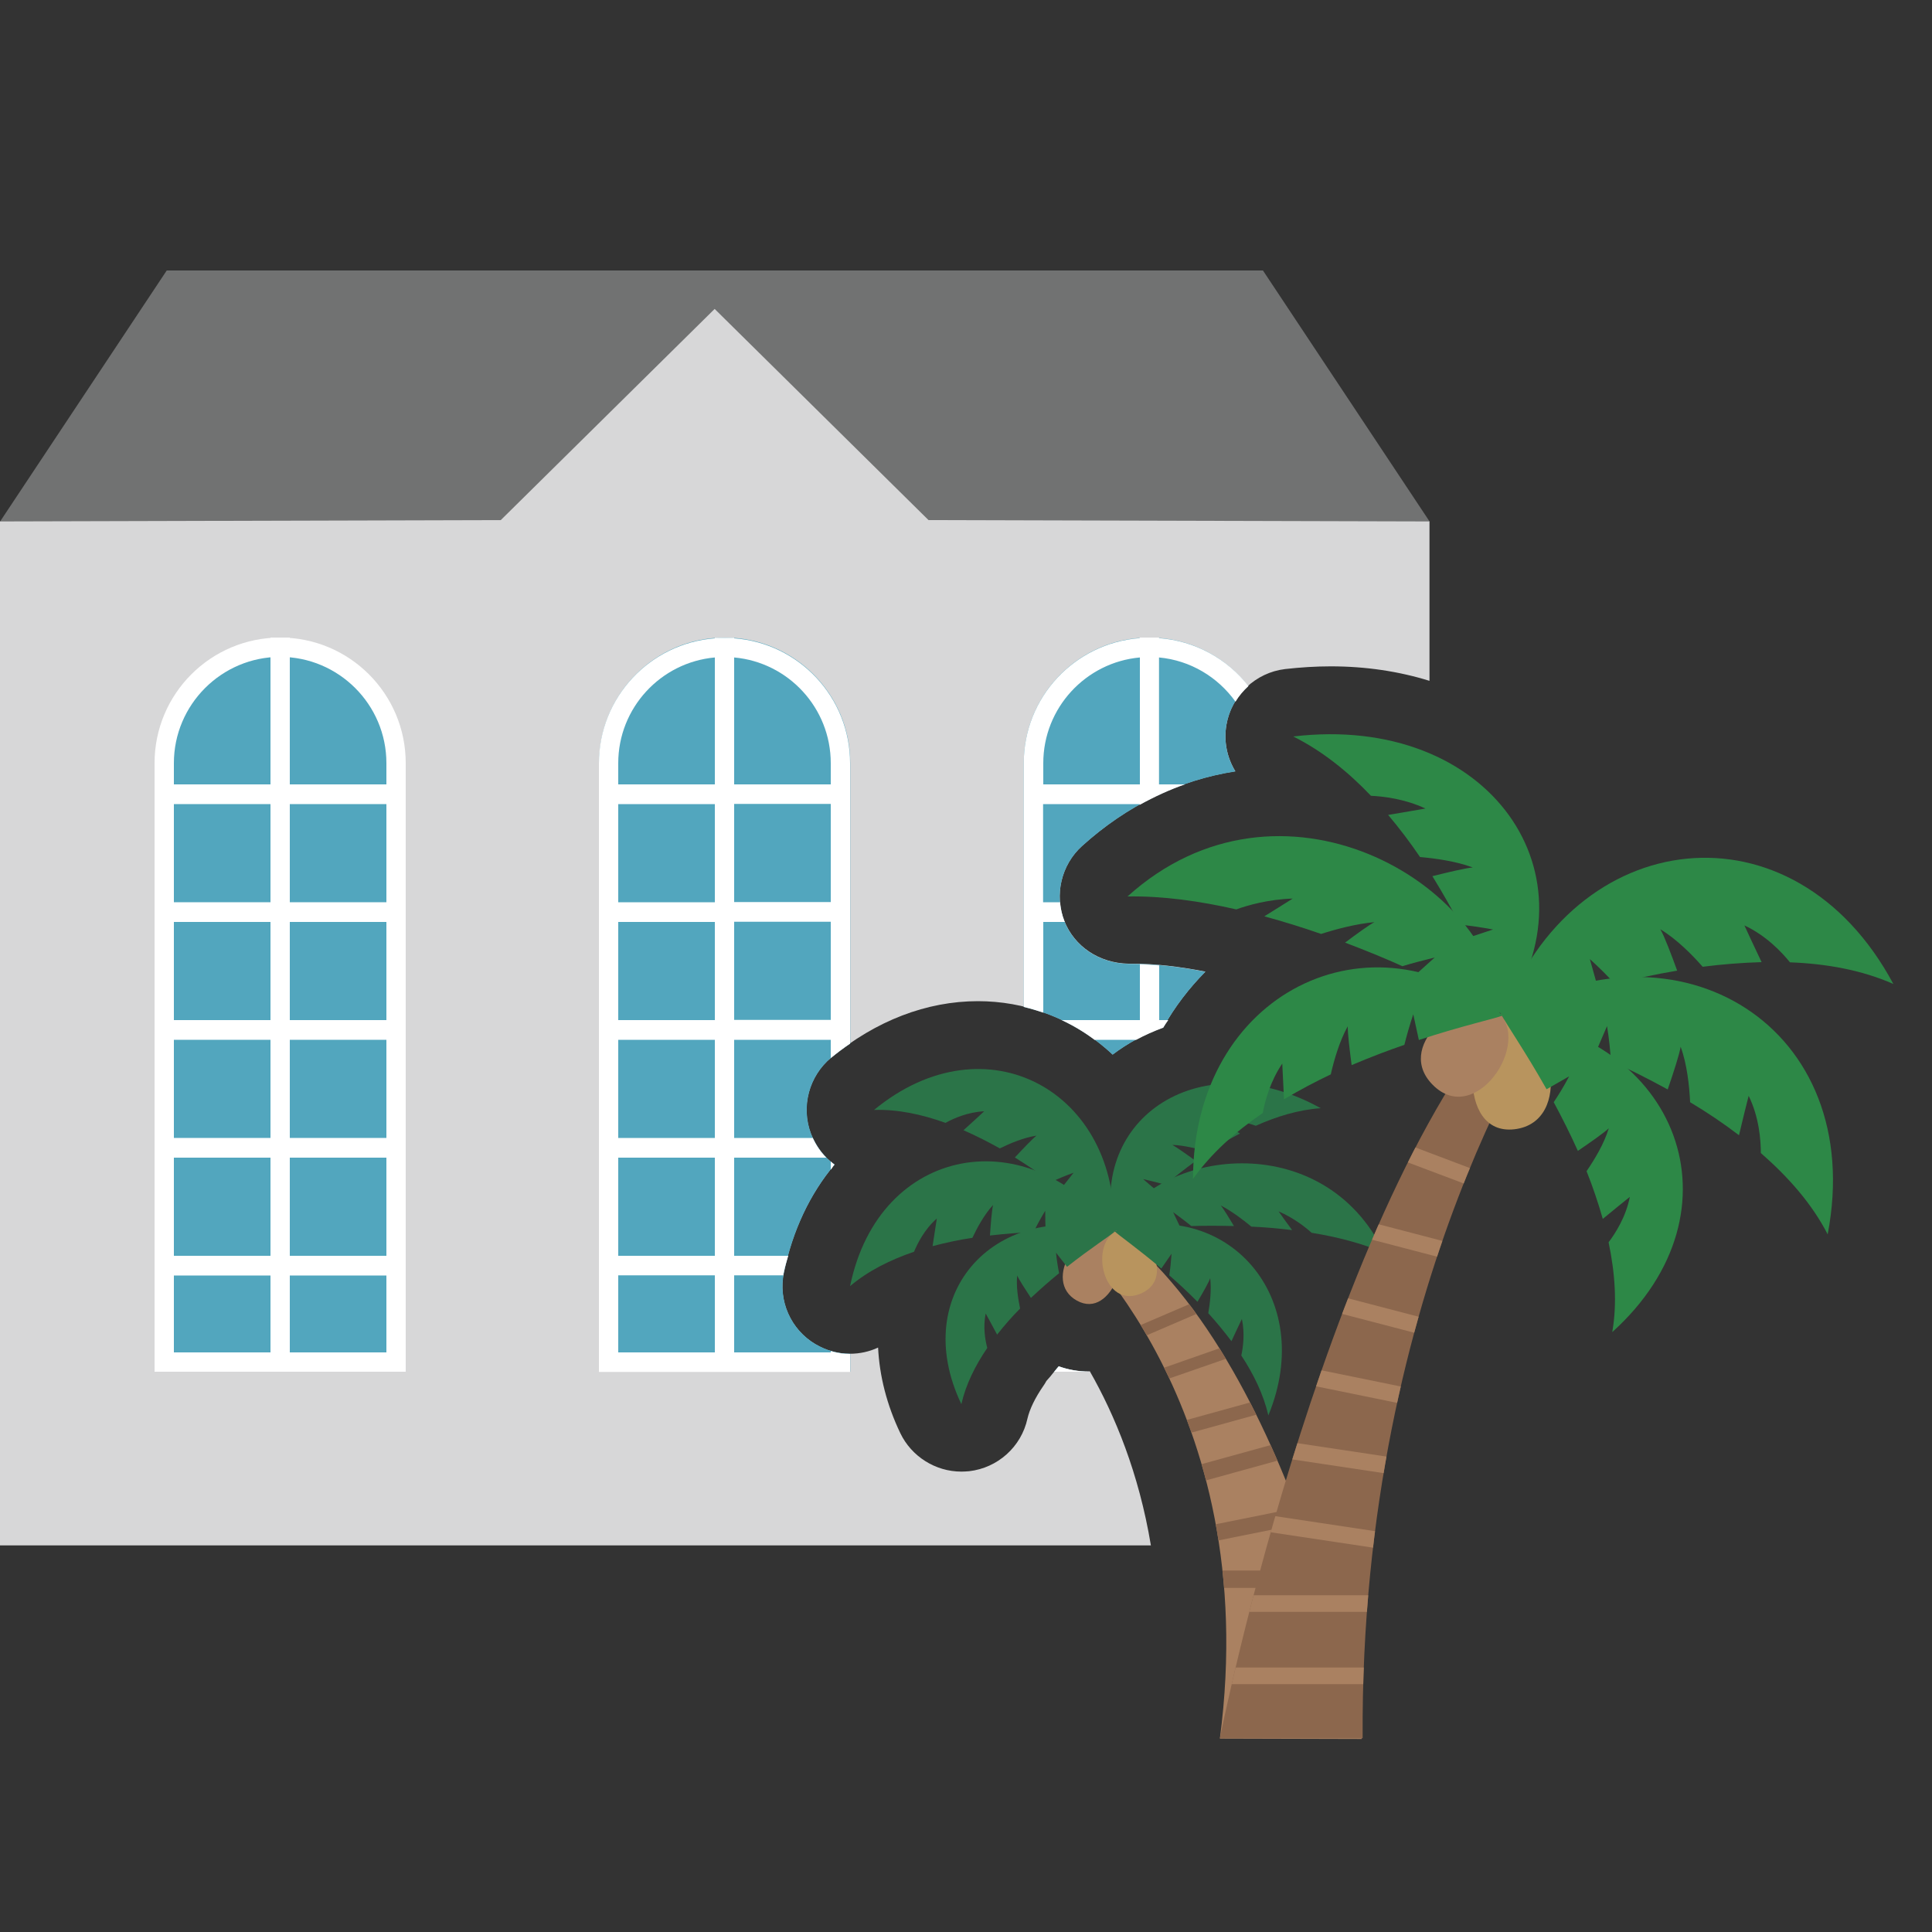 <?xml version="1.0" encoding="UTF-8"?><svg id="_レイヤー_2" xmlns="http://www.w3.org/2000/svg" xmlns:xlink="http://www.w3.org/1999/xlink" viewBox="0 0 100 100"><rect x="0" y="0" width="100" height="100" fill="#333333" stroke="none"/><defs><style>.cls-1{fill:#2d8847;}.cls-1,.cls-2,.cls-3,.cls-4,.cls-5,.cls-6,.cls-7,.cls-8,.cls-9,.cls-10{stroke-width:0px;}.cls-2{fill:#717272;}.cls-11{clip-path:url(#clippath-2);}.cls-3{fill:#2b7448;}.cls-4{fill:none;}.cls-5{fill:#d7d7d8;}.cls-12{clip-path:url(#clippath-1);}.cls-6{fill:#b8945e;}.cls-7{fill:#8c674d;}.cls-8{fill:#aa8161;}.cls-13{clip-path:url(#clippath);}.cls-9{fill:#fff;}.cls-10{fill:#52a6be;}</style><clipPath id="clippath"><rect class="cls-4" width="100" height="100"/></clipPath><clipPath id="clippath-1"><path class="cls-4" d="M70.48,90s-3.57-20.61-13.79-27.16l-1.45.92s10.18,8.9,7.9,26.23l7.34.02Z"/></clipPath><clipPath id="clippath-2"><path class="cls-4" d="M63.14,89.98s5.74-28.99,16.13-39.25l1.26,1.1s-10.15,14.37-10,38.14h-7.39Z"/></clipPath></defs><g id="_レイヤー_1-2"><g class="cls-13"><polygon class="cls-2" points="74 27 0 27 8.63 14 65.37 14 74 27"/><path class="cls-5" d="M56.41,70.99s-.03,0-.05,0c-.53,0-1.06-.09-1.56-.27-.15.17-.29.34-.43.52-.07.08-.14.16-.21.24-.05.09-.1.18-.16.26-.43.62-.71,1.21-.82,1.69-.32,1.46-1.54,2.55-3.02,2.72-.13.01-.26.02-.4.02-1.34,0-2.58-.78-3.16-1.99-.7-1.46-1.08-2.97-1.15-4.43-.45.21-.95.32-1.46.32-.63,0-1.24-.17-1.78-.49-1.29-.76-1.95-2.26-1.64-3.72.45-2.17,1.35-4.07,2.62-5.58-.54-.39-.97-.95-1.22-1.6-.53-1.4-.1-2.99,1.05-3.94,2.32-1.91,4.94-2.92,7.6-2.92,1.2,0,2.38.21,3.5.62,1.29.47,2.47,1.2,3.47,2.14.78-.59,1.66-1.07,2.62-1.41.6-1.07,1.34-2.03,2.18-2.88-1.38-.27-2.63-.41-3.73-.41h-.25c-1.53-.03-2.8-.9-3.32-2.21-.53-1.35-.16-2.91.91-3.88,2.33-2.11,5.04-3.42,7.94-3.87-.43-.71-.61-1.56-.46-2.41.26-1.52,1.51-2.7,3.04-2.88.79-.09,1.59-.14,2.36-.14,1.82,0,3.53.26,5.11.75v-8.25l-25.93-.07-11.07-10.93-11.07,10.93-25.93.07v53h59.58c-.62-3.74-1.87-6.75-3.16-9.01Z"/><path class="cls-10" d="M42.22,69.58c-1.29-.76-1.95-2.26-1.64-3.72.45-2.17,1.35-4.07,2.62-5.58-.54-.39-.97-.95-1.22-1.6-.53-1.4-.1-2.99,1.05-3.94.32-.26.65-.51.98-.73v-14.51c0-3.59-2.91-6.5-6.5-6.5s-6.5,2.91-6.5,6.5v31.5h13v-.93c-.63,0-1.24-.17-1.78-.49Z"/><path class="cls-10" d="M54.12,52.45c1.29.47,2.47,1.2,3.47,2.14.78-.59,1.66-1.07,2.62-1.41.6-1.07,1.34-2.03,2.18-2.88-1.38-.27-2.63-.41-3.73-.41h-.25c-1.53-.03-2.8-.9-3.32-2.21-.53-1.35-.16-2.91.91-3.88,2.33-2.11,5.04-3.42,7.94-3.87-.43-.71-.61-1.56-.46-2.41.14-.8.55-1.5,1.13-2.01-1.19-1.53-3.04-2.51-5.12-2.51-3.59,0-6.5,2.91-6.5,6.5v12.62c.38.09.76.2,1.12.33Z"/><path class="cls-10" d="M54.8,70.72c-.08.09-.16.19-.23.28h1.85s0,0,0,0c-.02,0-.03,0-.05,0-.53,0-1.06-.09-1.56-.27Z"/><path class="cls-10" d="M8.5,70.5v-31c0-3.31,2.69-6,6-6s6,2.69,6,6v31h-12Z"/><path class="cls-9" d="M14.5,34c3.03,0,5.5,2.47,5.5,5.5v30.5h-11v-30.5c0-3.03,2.47-5.5,5.5-5.5M14.5,33h0c-3.59,0-6.5,2.91-6.5,6.5v31.5h13v-31.5c0-3.59-2.91-6.5-6.5-6.5h0Z"/><rect class="cls-9" x="14" y="33" width="1" height="38"/><rect class="cls-9" x="8" y="40.6" width="13" height="1.02"/><rect class="cls-9" x="8" y="46.7" width="13" height="1.02"/><rect class="cls-9" x="8" y="52.8" width="13" height="1.02"/><rect class="cls-9" x="8" y="58.9" width="13" height="1.02"/><rect class="cls-9" x="8" y="65" width="13" height="1.02"/><path class="cls-9" d="M43,69.92v.08h-5v-3.99h2.55c0-.05,0-.1.02-.15.06-.3.15-.58.23-.86h-2.8v-5.08h4.77c-.29-.29-.52-.63-.7-1.02h-4.07v-5.08h5v.95s.01-.01.02-.02c.32-.26.65-.51.98-.73v-14.51c0-3.42-2.64-6.22-6-6.47v-.03h-1v.03c-3.36.26-6,3.05-6,6.47v31.5h13v-.93c-.34,0-.68-.05-1-.15ZM38,34.03c2.8.25,5,2.61,5,5.47v1.1h-5v-6.57ZM38,41.61h5v5.08h-5v-5.08ZM38,47.71h5v5.08h-5v-5.08ZM37,70h-5v-3.99h5v3.99ZM37,65h-5v-5.08h5v5.08ZM37,58.9h-5v-5.08h5v5.08ZM37,52.8h-5v-5.08h5v5.08ZM37,46.7h-5v-5.08h5v5.08ZM37,40.6h-5v-1.1c0-2.86,2.2-5.22,5-5.47v6.57Z"/><path class="cls-9" d="M43,60.12v.42c.07-.08.12-.18.19-.26-.07-.05-.13-.11-.19-.16Z"/><path class="cls-9" d="M60.21,53.19c.08-.14.17-.26.26-.39h-.47v-2.83c-.35-.03-.68-.05-1-.06v2.89h-4.05c.6.28,1.17.62,1.7,1.02h2.16c.45-.24.92-.45,1.41-.63Z"/><path class="cls-9" d="M56.41,70.99s-.03,0-.05,0c-.53,0-1.06-.09-1.56-.27-.08.09-.16.19-.23.28h1.85s0,0,0,0Z"/><path class="cls-9" d="M54,52.41v-4.69h1.12s-.01-.02-.02-.03c-.13-.32-.2-.65-.23-.99h-.88v-5.08h5v.04c.76-.42,1.54-.78,2.34-1.06h-1.34v-6.57c1.63.15,3.05,1.02,3.96,2.29.18-.3.41-.57.67-.81-1.09-1.4-2.75-2.34-4.63-2.48v-.03h-1v.03c-3.36.26-6,3.05-6,6.47v12.62c.34.08.67.18,1,.29ZM54,39.5c0-2.86,2.2-5.22,5-5.47v6.57h-5v-1.1Z"/><path class="cls-8" d="M70.48,90s-3.57-20.61-13.79-27.16l-1.45.92s10.18,8.9,7.9,26.23l7.34.02Z"/><g class="cls-12"><polygon class="cls-7" points="62.74 67.66 58.74 69.38 58.49 68.82 62.5 67.1 62.74 67.66"/><polygon class="cls-7" points="64.15 70.09 60.03 71.52 59.83 70.94 63.94 69.5 64.15 70.09"/><polygon class="cls-7" points="69.73 78.39 62.13 79.92 61.96 79.09 69.56 77.56 69.73 78.39"/><polygon class="cls-7" points="65.37 73.13 61.17 74.29 60.98 73.62 65.18 72.46 65.37 73.13"/><polygon class="cls-7" points="66.35 75.54 62.15 76.7 61.92 75.86 66.12 74.7 66.35 75.54"/><rect class="cls-7" x="62.01" y="81.29" width="7.75" height=".9"/></g><path class="cls-8" d="M57.66,63.88c-1.71-.71-3.78,2.41-1.92,3.44,1.86,1.03,3-2.77,1.92-3.44Z"/><path class="cls-6" d="M58.11,63.61c-1.82.34-1.14,4.12.85,3.38,1.94-.72.42-3.41-.85-3.38Z"/><path class="cls-3" d="M57.66,63.77c.29-7.25-6.61-11.11-12.42-6.32,1.22-.04,2.48.23,3.7.67.41-.23,1.15-.56,2-.6-.2.19-.68.63-1.07.98.64.28,1.27.6,1.88.94.53-.26,1.24-.56,1.9-.66-.21.16-.7.68-1.12,1.13.67.42,1.3.85,1.88,1.27.32-.15.71-.32,1.16-.48-.25.32-.48.61-.67.85,1.45,1.1,2.47,2.04,2.75,2.23Z"/><path class="cls-3" d="M57.66,63.77c-4.35-5.83-12.15-4.55-13.66,2.8.93-.79,2.08-1.36,3.31-1.78.18-.43.54-1.16,1.18-1.72-.04.28-.14.92-.22,1.43.68-.18,1.37-.33,2.06-.43.25-.53.62-1.21,1.07-1.7-.06.26-.12.97-.16,1.58.78-.09,1.55-.15,2.26-.18.15-.31.35-.69.6-1.1,0,.4.01.77.02,1.08,1.83-.05,3.21.05,3.55.02Z"/><path class="cls-3" d="M57.66,63.77c-1.34-5.97,4.55-9.82,10.7-6.41-1.15.08-2.29.43-3.36.91-.42-.15-1.16-.36-1.96-.31.22.14.73.46,1.14.71-.56.29-1.11.62-1.62.96-.53-.16-1.25-.35-1.88-.37.22.12.76.5,1.21.83-.56.41-1.09.83-1.57,1.23-.32-.09-.71-.19-1.15-.29.28.24.53.46.75.64-1.2,1.05-2.01,1.92-2.25,2.1Z"/><path class="cls-3" d="M57.69,63.68c2.13-4.23,10.81-5.4,13.95,1.16-1.16-.49-2.44-.82-3.75-1.03-.32-.29-.91-.76-1.71-1.11.13.19.44.62.7.97-.71-.09-1.42-.15-2.11-.18-.42-.35-1-.79-1.59-1.1.15.17.44.66.69,1.07-.78-.02-1.52-.02-2.21,0-.25-.21-.57-.45-.94-.72.13.27.25.53.35.74-1.75.07-3.04.21-3.37.21Z"/><path class="cls-3" d="M57.68,63.72c5.79-1.82,10.5,3.4,7.97,9.54-.25-1.08-.76-2.13-1.4-3.1.09-.41.19-1.14.03-1.89-.11.22-.35.74-.54,1.15-.38-.5-.78-.99-1.2-1.45.09-.52.17-1.21.1-1.81-.08.22-.39.77-.66,1.22-.49-.5-.99-.96-1.46-1.37.05-.31.09-.69.12-1.12-.2.29-.38.55-.53.77-1.22-1.04-2.22-1.73-2.43-1.94Z"/><path class="cls-3" d="M57.66,63.77c-6-1.77-10.67,3.11-7.9,8.91.23-1.02.72-2,1.34-2.91-.1-.39-.23-1.07-.08-1.78.12.21.38.7.59,1.09.37-.47.77-.93,1.19-1.35-.1-.49-.21-1.14-.15-1.71.09.21.42.72.71,1.16.49-.46.98-.89,1.46-1.28-.06-.29-.12-.65-.16-1.06.21.27.41.52.57.73,1.23-.97,2.23-1.61,2.44-1.8Z"/><path class="cls-7" d="M63.14,89.98s5.74-28.99,16.13-39.25l1.26,1.1s-10.15,14.37-10,38.14h-7.39Z"/><path class="cls-6" d="M77.72,52.77c2.7-.01,3.75,5.32.67,5.68-3.08.36-2.5-5.38-.67-5.68Z"/><path class="cls-8" d="M77.27,52.16c2.27,1.45-.75,6.17-3.02,4.08-2.21-2.04,1.32-4.82,3.02-4.08Z"/><path class="cls-1" d="M77.77,52.62c3.64-9.92,15.07-11.32,20.23-1.69-1.63-.72-3.47-1.05-5.35-1.12-.43-.53-1.24-1.39-2.36-1.91.17.37.57,1.23.89,1.9-1.02.03-2.05.11-3.05.24-.56-.64-1.36-1.44-2.19-1.94.2.34.57,1.31.87,2.14-1.13.19-2.22.43-3.23.68-.34-.37-.77-.81-1.29-1.28.16.56.3,1.08.42,1.5-2.57.68-4.46,1.39-4.94,1.48Z"/><path class="cls-1" d="M77.77,52.62c9.09-5.46,18.88.55,16.83,11.27-.81-1.58-2.04-2.97-3.46-4.21,0-.68-.09-1.86-.63-2.96-.1.39-.33,1.31-.5,2.04-.81-.62-1.66-1.19-2.53-1.71-.04-.85-.16-1.97-.49-2.87-.06.38-.38,1.37-.67,2.21-1-.55-2-1.05-2.94-1.48-.03-.5-.09-1.12-.2-1.8-.23.54-.44,1.03-.62,1.44-2.43-1.07-4.35-1.7-4.79-1.92Z"/><path class="cls-1" d="M77.77,52.62c5.12-7.3-.66-15.71-10.83-14.5,1.5.75,2.84,1.83,4.02,3.07.64.03,1.76.16,2.82.66-.37.07-1.24.21-1.93.33.59.7,1.15,1.44,1.65,2.18.81.07,1.87.22,2.73.54-.36.03-1.3.25-2.09.45.53.86,1.01,1.71,1.43,2.51.48.05,1.06.13,1.71.25-.51.17-.97.32-1.36.45,1.03,2.07,1.64,3.69,1.86,4.07Z"/><path class="cls-1" d="M77.78,52.49c-.52-6.87-11.55-13.2-19.42-6.09,1.83-.03,3.74.24,5.63.67.58-.21,1.65-.52,2.92-.56-.28.18-.94.59-1.47.92,1,.27,1.99.58,2.94.91.75-.24,1.79-.52,2.76-.61-.29.15-.96.64-1.52,1.06,1.06.4,2.06.81,2.97,1.22.45-.14,1.02-.29,1.67-.45-.33.3-.63.57-.89.8,2.32,1.06,3.97,1.95,4.41,2.13Z"/><path class="cls-1" d="M77.78,52.55c-6.78-5.63-16.02-1.19-16.03,8.47.94-1.32,2.2-2.45,3.61-3.41.11-.6.38-1.63,1.01-2.56.02.36.06,1.19.09,1.85.79-.47,1.6-.9,2.42-1.29.17-.74.45-1.72.88-2.49-.01.34.1,1.25.2,2.01.94-.4,1.86-.75,2.73-1.05.11-.44.26-.98.46-1.58.11.49.21.95.29,1.33,2.22-.73,3.95-1.11,4.35-1.27Z"/><path class="cls-1" d="M77.77,52.62c9.05.91,12.64,10.04,5.68,16.33.26-1.49.14-3.08-.19-4.65.35-.46.9-1.32,1.1-2.35-.28.22-.9.73-1.4,1.14-.24-.84-.52-1.67-.84-2.47.41-.6.91-1.42,1.15-2.22-.24.23-.97.74-1.6,1.17-.4-.89-.83-1.74-1.25-2.52.24-.36.52-.81.8-1.34-.44.25-.84.48-1.17.67-1.11-1.97-2.1-3.39-2.28-3.77Z"/><g class="cls-11"><polygon class="cls-8" points="78.27 62.2 70.6 59.31 70.9 58.5 78.57 61.4 78.27 62.2"/><polygon class="cls-8" points="77.16 65.77 69.23 63.7 69.45 62.87 77.38 64.94 77.16 65.77"/><polygon class="cls-8" points="75.23 69.51 67.29 67.44 67.51 66.61 75.45 68.68 75.23 69.51"/><polygon class="cls-8" points="74.41 73.04 66.38 71.4 66.55 70.55 74.59 72.19 74.41 73.04"/><polygon class="cls-8" points="73.75 76.57 65.64 75.35 65.77 74.49 73.88 75.71 73.75 76.57"/><polygon class="cls-8" points="72.35 80.3 64.24 79.08 64.37 78.23 72.48 79.45 72.35 80.3"/><rect class="cls-8" x="63.97" y="82.57" width="8.2" height=".86"/><rect class="cls-8" x="63.17" y="86.31" width="8.2" height=".86"/></g></g></g></svg>